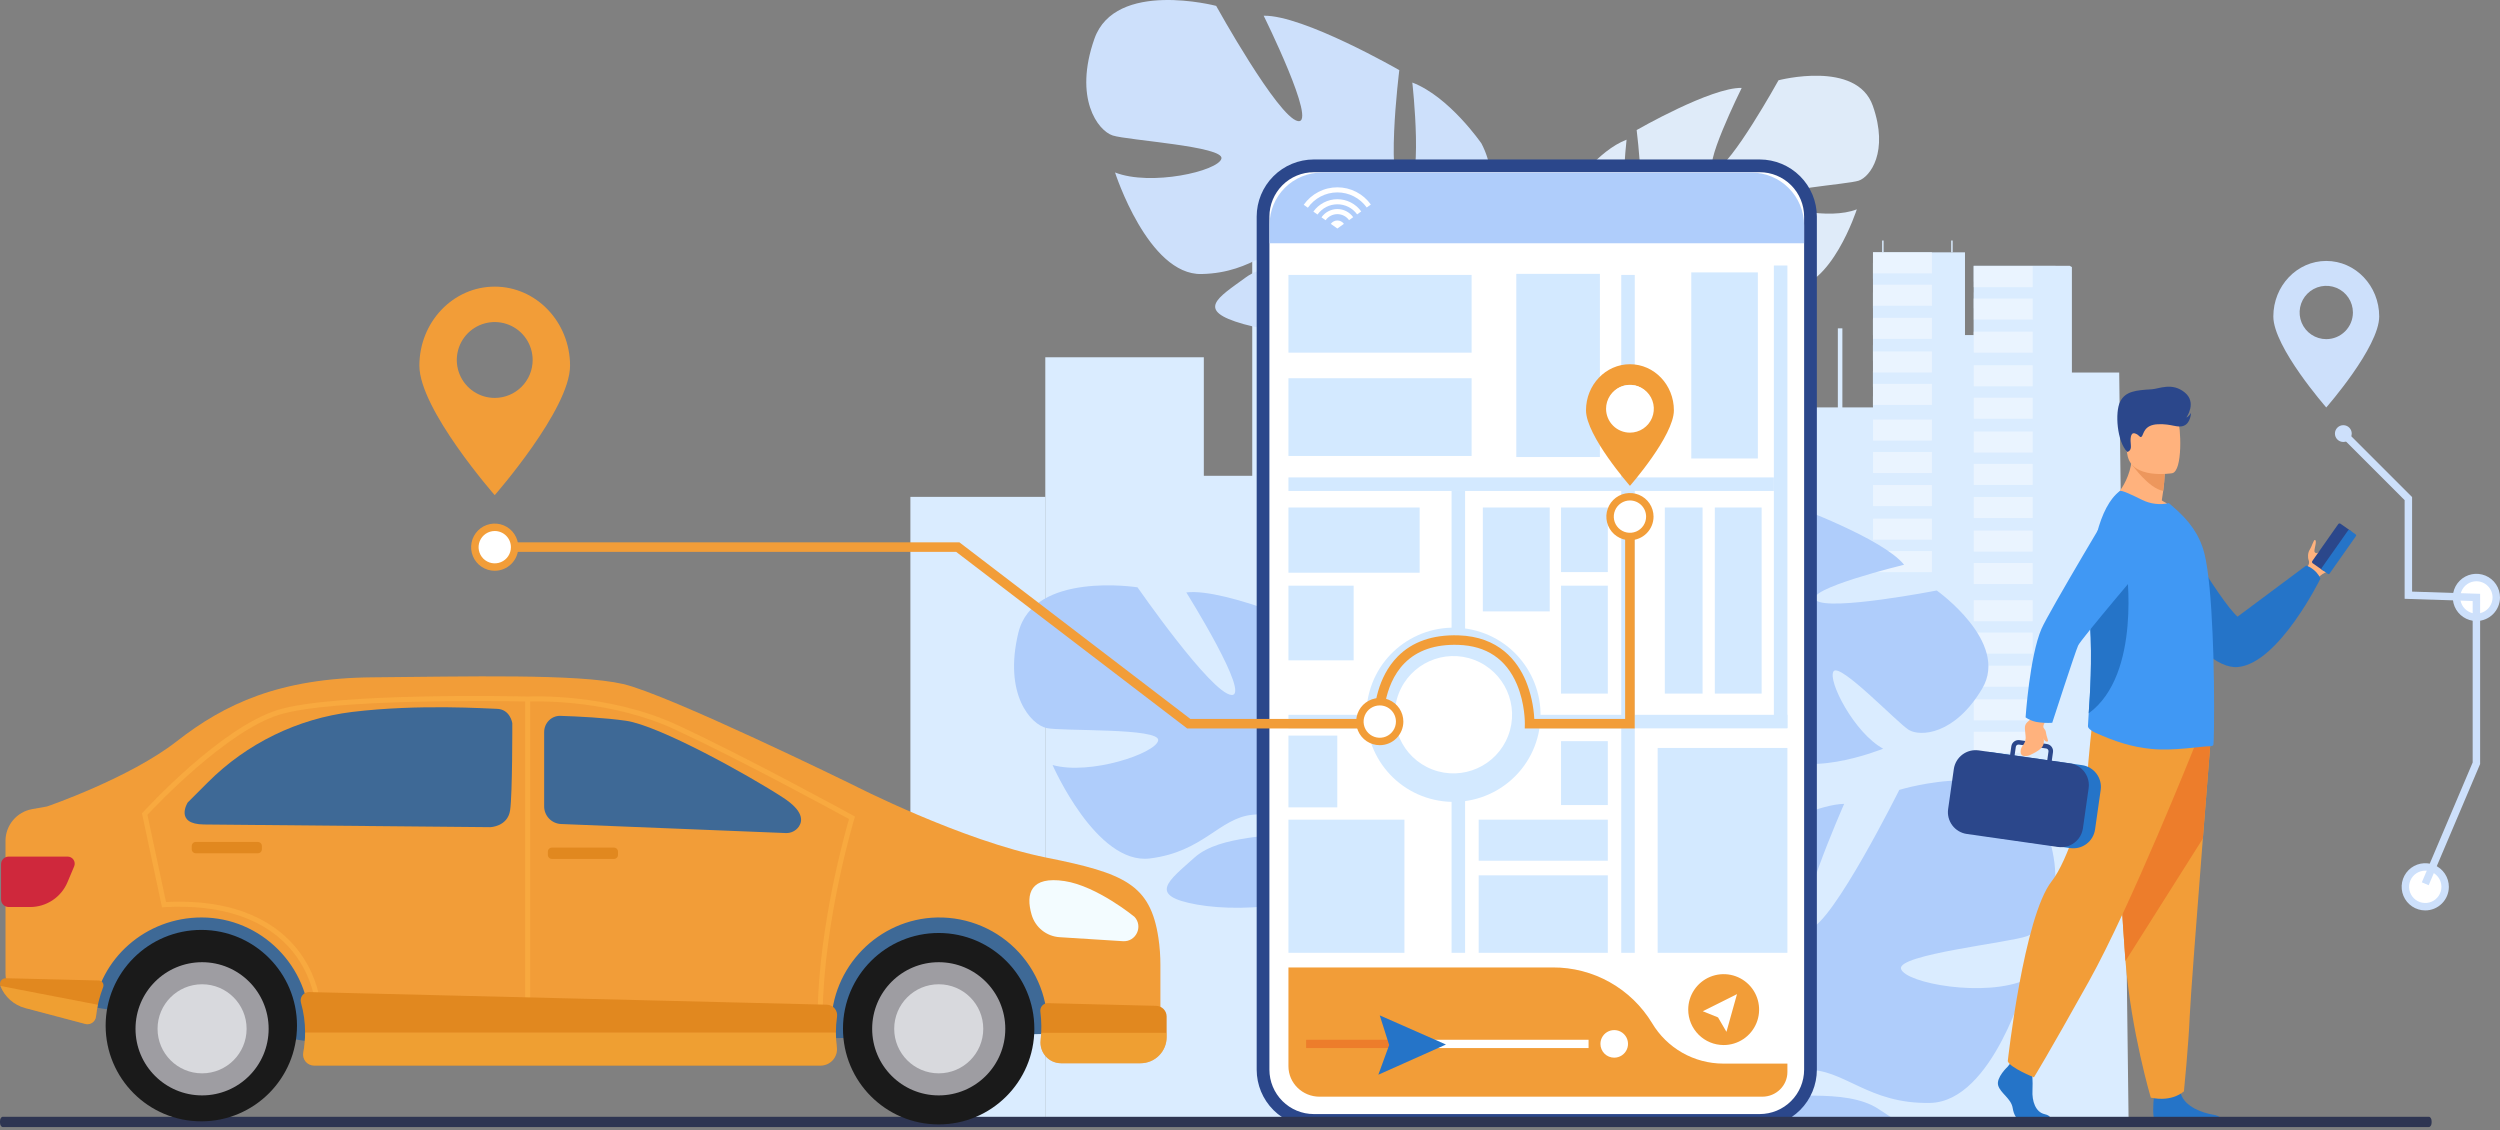 <?xml version="1.0" encoding="UTF-8"?> <svg xmlns="http://www.w3.org/2000/svg" width="730" height="330" viewBox="0 0 730 330" fill="none"><rect x="0" y="0" width="730" height="330" fill="#808080" stroke="none"/> <path d="M618.807 108.771H604.994V77.984L604.355 77.616H600.24V77.601H576.302V77.616H576.294V82.234H576.313V85.407H576.294V90.02H576.313V93.219H576.294V97.834H576.313V97.85L573.779 97.834V73.682H546.906V76.74H546.893V81.353H546.906V85.407H546.893V90.02H546.906V93.219H546.893V97.834H546.906V100.78H546.893V105.395H546.906V108.343H546.893V112.943H546.906V115.719H546.893V118.649H546.906V118.968H516.641V145.377H505.328V152.03H493.13V140.573H471.191V109.447H467.757V106.347H467.267V109.447H464.42H450.198V106.347H449.705V109.442H445.997V125.096L427.569 125.01V134.664H411.944V74.955H365.654V138.932H351.518V104.331H305.228V328.155L621.546 326.95L618.807 108.771Z" fill="#DAECFF"></path> <path d="M305.269 145.087V166.064V197.274V326.626H265.833V197.274V166.064V145.087H305.269Z" fill="#DAECFF"></path> <path d="M411.944 74.95H377.564V85.073H411.944V74.95Z" fill="#EAF4FF"></path> <path d="M411.944 90.531H377.564V100.655H411.944V90.531Z" fill="#EAF4FF"></path> <path d="M411.944 106.436H377.564V116.559H411.944V106.436Z" fill="#EAF4FF"></path> <path d="M411.944 122.597H377.564V132.72H411.944V122.597Z" fill="#EAF4FF"></path> <path d="M411.944 138.189H377.564V148.312H411.944V138.189Z" fill="#EAF4FF"></path> <path d="M564.115 73.682H546.924V79.829H564.115V73.682Z" fill="#EAF4FF"></path> <path d="M564.115 83.145H546.924V89.292H564.115V83.145Z" fill="#EAF4FF"></path> <path d="M564.115 92.804H546.924V98.951H564.115V92.804Z" fill="#EAF4FF"></path> <path d="M564.115 102.619H546.924V108.766H564.115V102.619Z" fill="#EAF4FF"></path> <path d="M564.115 112.087H546.924V118.234H564.115V112.087Z" fill="#EAF4FF"></path> <path d="M564.115 122.511H546.924V128.658H564.115V122.511Z" fill="#EAF4FF"></path> <path d="M564.115 131.974H546.924V138.121H564.115V131.974Z" fill="#EAF4FF"></path> <path d="M564.115 141.633H546.924V147.78H564.115V141.633Z" fill="#EAF4FF"></path> <path d="M564.115 151.448H546.924V157.595H564.115V151.448Z" fill="#EAF4FF"></path> <path d="M564.115 160.916H546.924V167.063H564.115V160.916Z" fill="#EAF4FF"></path> <path d="M593.538 77.713H576.347V83.86H593.538V77.713Z" fill="#EAF4FF"></path> <path d="M593.538 87.176H576.347V93.323H593.538V87.176Z" fill="#EAF4FF"></path> <path d="M593.538 96.835H576.347V102.982H593.538V96.835Z" fill="#EAF4FF"></path> <path d="M593.538 106.65H576.347V112.797H593.538V106.65Z" fill="#EAF4FF"></path> <path d="M593.538 116.118H576.347V122.265H593.538V116.118Z" fill="#EAF4FF"></path> <path d="M593.538 125.991H576.347V132.138H593.538V125.991Z" fill="#EAF4FF"></path> <path d="M593.538 135.454H576.347V141.601H593.538V135.454Z" fill="#EAF4FF"></path> <path d="M593.538 145.116H576.347V151.263H593.538V145.116Z" fill="#EAF4FF"></path> <path d="M593.538 154.928H576.347V161.075H593.538V154.928Z" fill="#EAF4FF"></path> <path d="M593.538 164.399H576.347V170.546H593.538V164.399Z" fill="#EAF4FF"></path> <path d="M593.538 175.258H576.347V181.405H593.538V175.258Z" fill="#EAF4FF"></path> <path d="M593.538 184.721H576.347V190.868H593.538V184.721Z" fill="#EAF4FF"></path> <path d="M593.538 194.383H576.347V200.53H593.538V194.383Z" fill="#EAF4FF"></path> <path d="M593.538 204.195H576.347V210.342H593.538V204.195Z" fill="#EAF4FF"></path> <path d="M593.538 213.666H576.347V219.813H593.538V213.666Z" fill="#EAF4FF"></path> <path d="M523.132 106.65H522.279V119.195H523.132V106.65Z" fill="#DAECFF"></path> <path d="M537.975 95.877H536.65V120.168H537.975V95.877Z" fill="#DAECFF"></path> <path d="M369.28 70.475H368.727V74.947H369.28V70.475Z" fill="#DAECFF"></path> <path d="M380.997 70.475H380.444V74.947H380.997V70.475Z" fill="#DAECFF"></path> <path d="M407.861 70.475H407.307V74.947H407.861V70.475Z" fill="#DAECFF"></path> <path d="M550.011 70.23H549.583V73.682H550.011V70.23Z" fill="#DAECFF"></path> <path d="M570.176 70.23H569.748V73.682H570.176V70.23Z" fill="#DAECFF"></path> <path d="M397.359 70.475H396.806V74.947H397.359V70.475Z" fill="#DAECFF"></path> <path d="M591.92 273.349C586.911 275.248 553.742 278.731 555.106 282.932C556.471 287.133 579.657 291.372 591.675 286.029C591.675 286.029 581.922 321.632 563.656 322.05C545.39 322.467 538.473 311.94 527.189 312.396C515.905 312.853 508.083 316.832 514.032 319.18C519.98 321.528 538.669 317.27 548.607 323.876C550.068 324.847 551.477 325.76 552.781 326.624C553.564 327.145 554.305 327.649 554.991 328.142H488.533C488.533 327.605 488.533 327.098 488.52 326.624C488.504 325.153 488.405 323.684 488.225 322.225C488.225 322.225 453.83 307.969 465.988 281.672C465.988 281.672 476.252 265.196 488.687 259.8C488.687 259.8 486.125 297.175 493.107 297.219C500.089 297.264 492.961 255.367 492.961 255.367C492.961 255.367 525.01 235.016 538.497 234.724C538.497 234.724 521.637 272.916 528.421 271.251C535.204 269.587 554.59 230.652 554.59 230.652C554.59 230.652 588.667 220.085 596.7 240.07C604.733 260.056 596.929 271.45 591.92 273.349Z" fill="#AFCDFB"></path> <path d="M319.562 11.333C325.659 -6.012 355.116 1.716 355.116 1.716C355.116 1.716 373.118 34.181 378.96 35.352C384.802 36.524 368.991 4.591 368.991 4.591C380.502 4.33 408.596 20.48 408.596 20.48C408.596 20.48 404.093 56.486 410.047 56.175C416.001 55.865 412.395 24.099 412.395 24.099C423.212 28.229 432.587 41.896 432.587 41.896C443.944 63.861 415.15 77.311 415.15 77.311C415.15 77.311 413.846 89.819 420.543 104.766C420.543 104.766 422.109 107.548 423.541 112.192L420.525 111.97C420.337 111.143 420.123 110.342 419.878 109.57C419.879 109.558 419.879 109.547 419.878 109.536C419.706 109.053 419.458 108.37 419.147 107.535C418.365 105.664 417.843 104.286 417.511 103.295C415.163 97.432 411.735 89.762 409.196 88.019C409.503 87.608 409.754 87.159 409.943 86.683C409.705 87.111 409.457 87.554 409.196 88.019C403.219 98.7 377.274 98.645 363.112 94.635C348.95 90.625 355.517 87.033 363.744 81.021C371.97 75.01 388.068 77.937 393.049 75.709C398.03 73.481 391.222 70.387 381.569 70.418C371.915 70.449 366.436 79.683 350.837 80.017C335.237 80.351 325.589 50.357 325.589 50.357C336.038 54.461 355.643 49.973 356.652 46.342C357.662 42.71 329.244 40.988 324.9 39.558C320.556 38.128 313.47 28.675 319.562 11.333Z" fill="#CDE0FB"></path> <path d="M546.861 30.888C542.139 17.454 519.325 23.439 519.325 23.439C519.325 23.439 505.385 48.583 500.858 49.491C496.332 50.399 508.581 25.667 508.581 25.667C499.663 25.461 477.904 37.974 477.904 37.974C477.904 37.974 481.392 65.852 476.782 65.63C472.172 65.409 474.955 40.787 474.955 40.787C466.578 43.988 459.319 54.571 459.319 54.571C450.519 71.563 472.819 82 472.819 82C472.819 82 473.818 91.687 468.644 103.266C467.694 105.103 466.917 107.025 466.325 109.006L468.673 108.834C468.817 108.192 468.984 107.572 469.174 106.974V106.948C469.309 106.574 469.5 106.045 469.74 105.398C470.35 103.947 470.757 102.88 471.008 102.113C472.834 97.573 475.482 91.632 477.447 90.283C477.209 89.962 477.015 89.612 476.868 89.24C477.053 89.571 477.246 89.913 477.447 90.283C482.076 98.554 502.171 98.513 513.139 95.408C524.108 92.303 519.02 89.519 512.649 84.862C506.277 80.205 493.811 82.475 489.95 80.75C486.088 79.025 491.369 76.625 498.821 76.651C506.272 76.677 510.546 83.826 522.623 84.084C534.701 84.343 542.191 61.124 542.191 61.124C534.103 64.305 518.916 60.83 518.133 58.017C517.35 55.205 539.36 53.869 542.723 52.76C546.087 51.651 551.584 44.319 546.861 30.888Z" fill="#DFEBF9"></path> <path d="M297.361 184.761C301.742 166.698 332.153 171.499 332.153 171.499C332.153 171.499 353.547 202.338 359.533 202.925C365.518 203.512 346.399 172.991 346.399 172.991C357.952 171.561 387.844 184.977 387.844 184.977C387.844 184.977 386.949 221.64 392.905 220.721C398.862 219.803 392.042 188.215 392.042 188.215C403.339 191.281 414.148 204.081 414.148 204.081C427.791 225.029 400.185 241.463 400.185 241.463C400.185 241.463 400.151 254.175 408.382 268.538C408.382 268.538 410.224 271.181 412.145 275.705L409.089 275.786C408.828 274.972 408.523 274.189 408.197 273.438L408.181 273.406C407.96 272.939 407.641 272.274 407.245 271.465C406.261 269.662 405.596 268.334 405.157 267.364C402.207 261.702 397.98 254.334 395.243 252.836C395.51 252.392 395.717 251.915 395.859 251.417C395.664 251.871 395.459 252.344 395.243 252.836C390.309 264.183 364.195 266.745 349.556 264.144C334.916 261.543 341.149 257.264 348.817 250.387C356.485 243.509 372.972 244.829 377.76 242.084C382.547 239.34 375.378 236.913 365.685 237.91C355.992 238.907 351.392 248.758 335.74 250.671C320.089 252.583 307.349 223.383 307.349 223.383C318.273 226.459 337.541 219.965 338.19 216.208C338.84 212.451 310.08 213.599 305.577 212.589C301.074 211.579 292.98 202.823 297.361 184.761Z" fill="#AFCDFB"></path> <path d="M578.81 201.052C586.83 187.484 565.527 172.425 565.527 172.425C565.527 172.425 534.309 178.504 530.32 175.316C526.331 172.127 555.996 164.906 555.996 164.906C549.825 157.209 523.745 147.686 523.745 147.686C523.745 147.686 502.612 170.476 499.528 166.403C496.444 162.33 519.273 147.179 519.273 147.179C510.601 142.358 496.47 143.738 496.47 143.738C475.801 148.39 482.843 174.692 482.843 174.692C482.843 174.692 475.347 182.433 461.855 186.284C459.62 186.788 457.436 187.5 455.333 188.411L457.141 190.268C457.786 189.934 458.43 189.634 459.071 189.368H459.1C459.51 189.217 460.097 189 460.814 188.745C462.479 188.223 463.684 187.816 464.498 187.482C469.638 185.789 476.563 183.813 479.109 184.52C479.209 184.093 479.365 183.681 479.574 183.294L479.109 184.52C475.394 194.325 489.728 211.318 500.162 218.399C510.595 225.48 509.333 219.182 508.746 210.483C508.159 201.785 497.365 192.828 496.081 188.33C494.797 183.832 500.584 186.597 505.876 192.94C511.167 199.283 508.14 207.979 516.513 218.394C524.885 228.81 549.885 218.616 549.885 218.616C541.435 214.024 533.576 198.685 535.402 196.024C537.229 193.363 554.018 211.055 557.35 213.116C560.682 215.177 570.789 214.608 578.81 201.052Z" fill="#AFCDFB"></path> <path d="M510.514 48.423H386.957C376.933 48.423 368.808 56.549 368.808 66.572V309.018C368.808 319.041 376.933 327.166 386.957 327.166H510.514C520.538 327.166 528.663 319.041 528.663 309.018V66.572C528.663 56.549 520.538 48.423 510.514 48.423Z" fill="white"></path> <path d="M513.846 329.027H383.625C379.204 329.02 374.966 327.261 371.84 324.135C368.714 321.009 366.956 316.77 366.95 312.349V63.24C366.956 58.82 368.715 54.582 371.841 51.457C374.967 48.331 379.204 46.572 383.625 46.566H513.846C518.267 46.571 522.505 48.33 525.632 51.456C528.758 54.581 530.517 58.819 530.523 63.24V312.349C530.518 316.771 528.759 321.009 525.633 324.136C522.506 327.262 518.268 329.021 513.846 329.027ZM383.625 50.284C380.19 50.288 376.897 51.654 374.468 54.083C372.039 56.512 370.672 59.805 370.668 63.24V312.349C370.672 315.785 372.038 319.078 374.467 321.507C376.896 323.936 380.19 325.303 383.625 325.306H513.846C517.281 325.303 520.575 323.936 523.004 321.507C525.433 319.078 526.799 315.785 526.803 312.349V63.24C526.799 59.805 525.433 56.512 523.004 54.083C520.575 51.653 517.281 50.287 513.846 50.284H383.625Z" fill="#2B478B"></path> <path d="M429.709 80.278H376.225V102.977H429.709V80.278Z" fill="#D3E9FF"></path> <path d="M429.709 110.444H376.225V133.143H429.709V110.444Z" fill="#D3E9FF"></path> <path d="M467.17 133.453V79.97H442.757V133.453H467.17Z" fill="#D3E9FF"></path> <path d="M448.913 215.502C452.662 201.967 444.728 187.955 431.192 184.207C417.657 180.458 403.645 188.392 399.897 201.927C396.148 215.463 404.082 229.474 417.617 233.223C431.153 236.972 445.164 229.038 448.913 215.502Z" fill="#D3E9FF"></path> <path d="M521.921 208.73H376.225V212.68H521.921V208.73Z" fill="#D3E9FF"></path> <path d="M517.974 139.407H376.225V143.357H517.974V139.407Z" fill="#D3E9FF"></path> <path d="M427.809 278.225V143.185H423.859V278.225H427.809Z" fill="#D3E9FF"></path> <path d="M521.921 212.568V77.528H517.971V212.568H521.921Z" fill="#D3E9FF"></path> <path d="M477.353 278.225V80.278H473.403V278.225H477.353Z" fill="#D3E9FF"></path> <path d="M440.389 214.835C443.777 206.003 439.365 196.096 430.532 192.708C421.7 189.319 411.794 193.732 408.405 202.564C405.016 211.396 409.429 221.303 418.261 224.692C427.093 228.08 437 223.667 440.389 214.835Z" fill="white"></path> <path d="M452.523 148.192H432.988V178.527H452.523V148.192Z" fill="#D3E9FF"></path> <path d="M395.266 171.019H376.225V192.817H395.266V171.019Z" fill="#D3E9FF"></path> <path d="M414.54 148.192H376.225V167.233H414.54V148.192Z" fill="#D3E9FF"></path> <path d="M469.484 148.192H455.82V167.048H469.484V148.192Z" fill="#D3E9FF"></path> <path d="M469.484 171.019H455.82V202.531H469.484V171.019Z" fill="#D3E9FF"></path> <path d="M469.484 216.419H455.82V235.076H469.484V216.419Z" fill="#D3E9FF"></path> <path d="M497.151 148.192H486.127V202.531H497.151V148.192Z" fill="#D3E9FF"></path> <path d="M514.394 148.192H500.73V202.531H514.394V148.192Z" fill="#D3E9FF"></path> <path d="M513.296 79.539H493.85V133.878H513.296V79.539Z" fill="#D3E9FF"></path> <path d="M521.921 218.405H484.035V278.223H521.921V218.405Z" fill="#D3E9FF"></path> <path d="M469.482 255.599H431.775V278.223H469.482V255.599Z" fill="#D3E9FF"></path> <path d="M469.482 239.342H431.775V251.334H469.482V239.342Z" fill="#D3E9FF"></path> <path d="M410.096 239.342H376.225V278.225H410.096V239.342Z" fill="#D3E9FF"></path> <path d="M390.487 214.794H376.225V235.747H390.487V214.794Z" fill="#D3E9FF"></path> <path d="M503.172 310.57C498.987 310.563 494.875 309.472 491.237 307.403C487.599 305.334 484.56 302.358 482.415 298.764C479.398 293.776 475.14 289.655 470.056 286.803C464.972 283.951 459.236 282.466 453.407 282.491H376.225V311.337C376.225 316.25 380.293 320.234 385.308 320.234H514.577C518.634 320.234 521.921 317.012 521.921 313.038V310.562L503.172 310.57Z" fill="#F29D38"></path> <path d="M492.961 294.803C492.961 292.756 493.568 290.755 494.705 289.053C495.842 287.351 497.459 286.024 499.35 285.241C501.241 284.458 503.322 284.253 505.33 284.652C507.338 285.051 509.182 286.037 510.63 287.485C512.077 288.932 513.063 290.776 513.462 292.784C513.862 294.792 513.657 296.873 512.873 298.764C512.09 300.655 510.763 302.272 509.061 303.409C507.359 304.546 505.358 305.154 503.311 305.154C500.566 305.153 497.934 304.062 495.993 302.121C494.052 300.18 492.961 297.548 492.961 294.803Z" fill="#F29D38"></path> <path d="M497.211 295.278L507.204 290.284L504.125 301.295L501.665 297.086L497.211 295.278Z" fill="white"></path> <path d="M463.862 303.612H407.214V306.033H463.862V303.612Z" fill="white"></path> <path d="M407.211 303.612H381.392V306.033H407.211V303.612Z" fill="#ED7D2B"></path> <path d="M402.888 296.489L422.218 305.002L402.475 313.818L405.632 305.153L402.888 296.489Z" fill="#2574C8"></path> <path d="M467.324 304.814C467.323 304.017 467.559 303.238 468.002 302.575C468.444 301.912 469.073 301.396 469.809 301.09C470.546 300.785 471.356 300.705 472.138 300.861C472.919 301.016 473.637 301.4 474.201 301.963C474.764 302.527 475.148 303.245 475.303 304.026C475.459 304.808 475.379 305.618 475.074 306.355C474.768 307.091 474.252 307.72 473.589 308.162C472.926 308.605 472.147 308.841 471.35 308.84C470.821 308.84 470.297 308.736 469.809 308.534C469.321 308.331 468.877 308.035 468.503 307.661C468.129 307.287 467.833 306.843 467.63 306.355C467.428 305.866 467.324 305.343 467.324 304.814Z" fill="white"></path> <path d="M385.944 50.388H511.396C515.479 50.388 519.394 52.01 522.281 54.897C525.168 57.784 526.79 61.699 526.79 65.782V71.042H370.715V65.617C370.715 61.579 372.32 57.706 375.175 54.85C378.031 51.995 381.904 50.391 385.942 50.391L385.944 50.388Z" fill="#AFCDFB"></path> <path d="M683.465 161.054C682.559 163.489 680.991 166.312 679.345 167.014C677.479 167.812 676.699 168.936 676.699 168.936L675.194 168.06L673.394 167.016C673.394 167.016 673.435 166.818 673.524 166.494C673.613 166.171 673.746 165.712 673.928 165.219C674.09 164.988 674.194 164.723 674.232 164.444C674.269 164.165 674.238 163.881 674.142 163.617C673.803 162.727 673.881 161.349 674.448 160.509C675.014 159.669 675.583 157.603 675.93 157.665C676.772 157.809 675.517 160.65 675.877 161.177C675.951 161.318 676.076 161.425 676.227 161.477C676.377 161.528 676.542 161.52 676.686 161.454C679.05 160.41 681.904 154.819 683.18 155.573C683.668 155.855 683.851 160.029 683.465 161.054Z" fill="#FFB27D"></path> <path d="M682.77 153.037L675.191 163.821C675.043 164.031 675.094 164.32 675.304 164.468L678.262 166.547C678.472 166.694 678.762 166.644 678.909 166.434L686.489 155.65C686.636 155.44 686.585 155.15 686.376 155.003L683.417 152.924C683.207 152.776 682.918 152.827 682.77 153.037Z" fill="#2B478B"></path> <path d="M678.004 166.356L679.739 167.577C679.815 167.63 679.91 167.651 680.002 167.635C680.093 167.618 680.175 167.567 680.229 167.491L687.936 156.533C687.99 156.456 688.011 156.361 687.995 156.269C687.979 156.176 687.927 156.094 687.85 156.04L686.115 154.821C686.039 154.768 685.944 154.747 685.852 154.763C685.76 154.779 685.678 154.831 685.625 154.907L677.918 165.866C677.864 165.942 677.843 166.037 677.859 166.129C677.875 166.221 677.927 166.302 678.004 166.356Z" fill="#2574C8"></path> <path d="M632.854 148.98C632.854 148.98 647.908 175.237 653.369 180.067L673.394 165.138C673.394 165.138 676.3 166.03 677.568 168.947C677.568 168.947 665.41 193.733 653.437 194.777C641.464 195.82 624.659 165.08 624.659 165.08L632.854 148.98Z" fill="#2574C8"></path> <path d="M598.787 327.563H590.089C588.995 326.968 588.02 325.606 587.712 323.576C587.287 320.774 584.145 319.248 583.467 316.954C582.788 314.661 586.269 311.439 586.269 311.439L586.851 310.687L587.456 309.905L593.227 311.264C593.227 311.264 593.371 312.639 593.46 314.395C593.522 315.658 593.553 317.119 593.483 318.4C593.313 321.455 594.339 324.745 597.055 325.34C599.061 325.781 598.973 326.971 598.787 327.563Z" fill="#2574C8"></path> <path d="M649.265 327.563H629.376C628.419 326.394 628.771 322.084 628.914 320.68C628.946 320.398 628.966 320.231 628.966 320.231C628.966 320.231 635.75 314.799 636.692 318.958C636.721 319.089 636.755 319.219 636.791 319.342C637.968 323.234 643.241 325.003 646.285 325.494C648.263 325.815 648.996 326.845 649.265 327.563Z" fill="#2574C8"></path> <path d="M645.477 216.531C645.477 216.531 644.433 229.399 643.233 244.868C641.584 265.882 639.604 291.691 639.408 296.58C639.069 305.07 637.709 318.653 637.709 318.653C637.709 318.653 634.485 321.88 628.032 320.518C628.032 320.518 622.292 301.133 620.638 280.618C620.612 280.281 620.589 279.945 620.563 279.605C619.034 258.733 616.649 214.749 616.649 214.749L645.477 216.531Z" fill="#F29D38"></path> <path d="M645.477 216.531C645.477 216.531 644.433 229.399 643.233 244.868L620.638 280.613C620.612 280.276 620.589 279.939 620.563 279.6C619.034 258.728 616.649 214.744 616.649 214.744L645.477 216.531Z" fill="#ED7D2B"></path> <path d="M640.767 218.06C640.767 218.06 622.175 264.663 609.952 286.564C597.728 308.464 593.908 314.577 593.908 314.577C593.908 314.577 586.903 311.778 586.266 309.868C586.266 309.868 590.942 267.585 599.129 257.28C603.755 251.454 609.187 233.975 609.443 227.865C609.698 221.755 611.097 209.656 611.097 209.656L640.767 218.06Z" fill="#F29D38"></path> <path d="M636.139 150.122C628.873 152.413 616.31 146.227 616.31 146.227C616.31 146.227 623.007 141.199 622.655 130.748L628.273 135.274L632.09 138.35C632.037 140.02 631.892 141.685 631.657 143.339C631.547 144.174 631.396 145.105 631.237 146.123C633.102 147.145 634.763 148.501 636.139 150.122Z" fill="#FFB27D"></path> <path d="M632.084 138.356C632.031 140.025 631.886 141.69 631.651 143.344C627.422 142.619 622.626 135.778 622.626 135.778C624.45 135.212 626.372 135.04 628.267 135.272L632.084 138.356Z" fill="#ED975D"></path> <path d="M634.305 138.178C634.305 138.178 622.303 140.171 621.178 132.678C620.054 125.185 617.745 120.397 625.353 118.808C632.961 117.219 634.889 119.852 635.873 122.263C636.856 124.674 637.396 137.466 634.305 138.178Z" fill="#FFB27D"></path> <path d="M646.278 217.604C646.066 217.79 645.795 217.893 645.513 217.896C642.787 217.857 634.832 219.372 628.1 218.678C622.425 218.133 617.403 216.453 612.007 214.034C611.292 213.713 609.644 212.834 609.68 212.033C609.704 211.157 609.792 209.886 609.902 208.284C610.283 202.719 610.945 193.151 610.298 182.094C610.184 180.036 610.121 177.995 610.113 175.986C610.058 161.015 613.028 147.845 618.984 143.388C619.506 143.023 622.621 144.552 625.507 145.969C627.932 147.167 630.693 147.501 633.334 146.916L635.844 149.136C638.899 151.972 642.247 155.829 643.702 161.686C644.939 166.669 645.667 175.655 646.066 184.969C646.249 189.188 646.395 193.446 646.431 197.493V197.636C646.468 198.035 646.468 198.474 646.468 198.873C646.606 209.236 646.46 217.457 646.278 217.604Z" fill="#4098F4"></path> <path d="M609.902 208.279C610.283 202.714 610.945 193.146 610.298 182.089C610.184 180.03 610.121 177.99 610.113 175.981C612.6 169.954 614.629 165.581 614.629 165.581H620.891C620.891 165.581 625.488 196.958 609.902 208.279Z" fill="#2574C8"></path> <path d="M577.813 243.838L604.53 247.647C606.205 247.88 607.905 247.44 609.258 246.424C610.611 245.409 611.507 243.899 611.752 242.225L613.403 230.646C613.636 228.971 613.196 227.271 612.181 225.918C611.165 224.565 609.656 223.669 607.982 223.424L581.265 219.618C579.589 219.384 577.889 219.824 576.536 220.839C575.183 221.855 574.287 223.365 574.043 225.039L572.394 236.616C572.16 238.291 572.598 239.991 573.614 241.345C574.629 242.698 576.139 243.594 577.813 243.838Z" fill="#2574C8"></path> <path d="M609.49 226.876C609.111 225.926 608.511 225.08 607.739 224.408C606.968 223.736 606.047 223.257 605.054 223.012C604.853 222.963 604.65 222.923 604.438 222.892L599.118 222.135L599.473 219.639C599.513 219.364 599.498 219.084 599.429 218.814C599.36 218.545 599.239 218.292 599.072 218.07C598.905 217.848 598.696 217.661 598.457 217.519C598.218 217.378 597.953 217.285 597.678 217.246L596.29 217.048L590.704 216.265L589.697 216.122C589.422 216.083 589.143 216.098 588.874 216.167C588.605 216.236 588.352 216.357 588.13 216.524C587.908 216.691 587.721 216.9 587.58 217.138C587.439 217.377 587.346 217.642 587.307 217.917L586.95 220.416L577.768 219.112C576.086 218.877 574.38 219.317 573.021 220.336C571.663 221.355 570.763 222.871 570.518 224.551L568.851 236.264C568.616 237.946 569.056 239.652 570.075 241.011C571.095 242.369 572.61 243.269 574.291 243.514L600.958 247.316C601.419 247.381 601.886 247.396 602.351 247.36C603.072 247.307 603.778 247.13 604.438 246.838C605.437 246.4 606.307 245.716 606.967 244.848C607.627 243.981 608.055 242.96 608.211 241.881L609.881 230.169C610.044 229.056 609.909 227.92 609.49 226.876ZM588.617 218.086C588.64 217.919 588.716 217.764 588.834 217.644C588.952 217.523 589.105 217.444 589.272 217.418C589.351 217.407 589.431 217.407 589.509 217.418L590.696 217.585L595.093 218.214L597.488 218.556C597.591 218.57 597.69 218.604 597.78 218.656C597.869 218.709 597.948 218.778 598.01 218.861C598.072 218.945 598.118 219.039 598.143 219.14C598.169 219.241 598.174 219.345 598.158 219.448L597.803 221.945L588.26 220.586L588.617 218.086Z" fill="#2B478B"></path> <path d="M598.13 209.364C598.13 209.364 596.726 211.235 596.671 211.973C596.293 217.035 598.607 217.734 592.619 220.547C592.619 220.547 590.062 221.52 590.01 219.537C589.958 217.554 591.784 217.52 591.453 214.741C591.069 211.537 591.109 211.506 593.211 209.834L594.605 207.533L598.13 209.364Z" fill="#FFB27D"></path> <path d="M594.558 210.796C596.108 211.063 597.684 211.151 599.254 211.057C599.254 211.057 605.952 190.37 606.821 188.478C607.689 186.587 626.712 164.214 626.712 164.214L618.786 144.385C618.786 144.385 598.211 178.768 596.123 183.597C592.669 191.581 591.471 209.479 591.471 209.479C592.404 210.116 593.453 210.564 594.558 210.796Z" fill="#4098F4"></path> <path d="M621.17 131.958C621.17 131.958 622.402 131.752 622.214 130.056C622.026 128.36 622.018 126.143 623.398 126.555C624.779 126.967 624.846 128.073 625.413 127.429C625.979 126.784 625.989 124.068 630.093 123.878C634.197 123.687 635.862 125.117 637.772 124.277C639.682 123.437 639.781 120.551 639.781 120.551C639.781 120.551 639.235 121.595 638.416 121.911C638.416 121.911 641.599 117.556 637.915 114.571C634.231 111.586 630.472 113.528 628.337 113.669C623.641 113.953 620.604 114.235 619.067 117.321C617.531 120.408 618.154 128.986 621.17 131.958Z" fill="#2B478B"></path> <path d="M595.917 211.592C595.917 211.592 597.266 212.998 597.352 213.586C597.626 215.467 598.255 216.278 597.939 216.484C597.284 216.909 596.418 215.516 596.006 214.266C595.764 213.395 595.734 212.478 595.917 211.592Z" fill="#FFB27D"></path> <path d="M710.033 327.385V327.808C710.033 328.518 709.673 329.097 709.234 329.097H0.798C0.36 329.097 0 328.518 0 327.808V327.385C0 326.678 0.36 326.099 0.798 326.099H709.234C709.673 326.099 710.033 326.678 710.033 327.385Z" fill="#2E3552"></path> <path d="M144.457 83.695C132.309 83.695 122.459 94.028 122.459 106.773C122.459 119.518 144.457 144.583 144.457 144.583C144.457 144.583 166.456 119.515 166.456 106.786C166.456 94.056 156.607 83.695 144.457 83.695ZM144.457 116.192C142.266 116.191 140.125 115.541 138.304 114.324C136.483 113.106 135.064 111.376 134.226 109.353C133.388 107.329 133.169 105.102 133.597 102.954C134.024 100.805 135.079 98.832 136.629 97.284C138.178 95.735 140.151 94.68 142.299 94.253C144.448 93.826 146.675 94.046 148.698 94.884C150.722 95.722 152.451 97.142 153.668 98.963C154.885 100.784 155.535 102.926 155.535 105.116C155.535 106.571 155.248 108.011 154.691 109.355C154.135 110.699 153.319 111.92 152.29 112.948C151.261 113.977 150.04 114.793 148.696 115.349C147.352 115.906 145.911 116.192 144.457 116.192Z" fill="#F29D38"></path> <path d="M475.944 106.353C468.858 106.353 463.113 112.38 463.113 119.813C463.113 127.246 475.944 141.867 475.944 141.867C475.944 141.867 488.776 127.257 488.776 119.813C488.776 112.369 483.03 106.353 475.944 106.353ZM475.944 125.308C474.666 125.308 473.416 124.93 472.353 124.22C471.29 123.51 470.461 122.501 469.972 121.32C469.482 120.139 469.354 118.84 469.603 117.586C469.852 116.332 470.467 115.18 471.371 114.276C472.274 113.372 473.426 112.756 474.68 112.507C475.933 112.257 477.233 112.385 478.414 112.874C479.595 113.363 480.605 114.191 481.315 115.254C482.025 116.317 482.404 117.567 482.404 118.845C482.405 119.694 482.238 120.534 481.914 121.319C481.59 122.103 481.114 122.816 480.514 123.416C479.914 124.017 479.202 124.493 478.417 124.818C477.633 125.143 476.793 125.31 475.944 125.31V125.308Z" fill="#F29D38"></path> <path d="M477.337 212.714H445.225L445.256 211.287C445.256 211.23 445.35 205.505 442.937 199.828C439.806 192.434 434.029 188.557 425.79 188.301C419.093 188.092 413.814 189.898 410.102 193.665C403.511 200.352 403.929 211.146 403.934 211.253L403.999 212.711H346.657L279.199 161.146H149.594V158.357H280.144L347.601 209.933H401.145C401.244 206.499 402.118 197.814 408.101 191.729C412.379 187.377 418.362 185.288 425.879 185.52C437.653 185.888 443.07 192.961 445.541 198.826C446.982 202.362 447.819 206.116 448.014 209.93H474.54V153.971H477.33L477.337 212.714Z" fill="#F29D38"></path> <path d="M470.139 150.856C470.139 149.708 470.48 148.585 471.117 147.63C471.755 146.676 472.662 145.932 473.723 145.492C474.784 145.053 475.951 144.938 477.077 145.162C478.203 145.386 479.237 145.939 480.049 146.751C480.861 147.563 481.414 148.597 481.638 149.723C481.862 150.849 481.747 152.016 481.308 153.077C480.868 154.138 480.124 155.045 479.17 155.682C478.215 156.32 477.093 156.661 475.944 156.661C474.405 156.661 472.928 156.049 471.839 154.961C470.751 153.872 470.139 152.395 470.139 150.856Z" fill="white"></path> <path d="M475.944 157.746C474.581 157.746 473.249 157.342 472.116 156.585C470.983 155.828 470.1 154.752 469.578 153.493C469.057 152.233 468.92 150.848 469.186 149.511C469.452 148.175 470.108 146.947 471.072 145.983C472.036 145.02 473.263 144.363 474.6 144.097C475.937 143.832 477.322 143.968 478.581 144.49C479.84 145.011 480.916 145.894 481.674 147.027C482.431 148.161 482.835 149.493 482.835 150.856C482.833 152.682 482.106 154.434 480.814 155.726C479.523 157.017 477.771 157.744 475.944 157.746ZM475.944 146.136C475.011 146.136 474.098 146.413 473.322 146.931C472.546 147.45 471.941 148.187 471.584 149.049C471.227 149.912 471.133 150.861 471.315 151.776C471.497 152.692 471.947 153.533 472.607 154.193C473.267 154.853 474.108 155.303 475.023 155.485C475.939 155.667 476.888 155.573 477.75 155.216C478.613 154.859 479.35 154.254 479.869 153.478C480.387 152.702 480.664 151.789 480.664 150.856C480.663 149.604 480.166 148.404 479.281 147.519C478.396 146.634 477.196 146.136 475.944 146.136Z" fill="#F29D38"></path> <path d="M144.457 165.581C147.663 165.581 150.262 162.982 150.262 159.776C150.262 156.57 147.663 153.971 144.457 153.971C141.25 153.971 138.651 156.57 138.651 159.776C138.651 162.982 141.25 165.581 144.457 165.581Z" fill="white"></path> <path d="M144.456 166.667C143.094 166.667 141.761 166.262 140.628 165.505C139.495 164.748 138.612 163.672 138.09 162.413C137.569 161.154 137.432 159.768 137.698 158.432C137.964 157.095 138.62 155.867 139.584 154.904C140.548 153.94 141.776 153.284 143.112 153.018C144.449 152.752 145.834 152.888 147.093 153.41C148.352 153.932 149.429 154.815 150.186 155.948C150.943 157.081 151.347 158.413 151.347 159.776C151.346 161.603 150.619 163.355 149.327 164.647C148.035 165.939 146.284 166.665 144.456 166.667ZM144.456 155.056C143.523 155.058 142.611 155.337 141.835 155.857C141.06 156.378 140.456 157.116 140.101 157.979C139.745 158.843 139.653 159.792 139.837 160.707C140.02 161.623 140.471 162.463 141.132 163.123C141.793 163.782 142.635 164.23 143.551 164.411C144.467 164.592 145.416 164.498 146.278 164.14C147.141 163.782 147.877 163.176 148.395 162.399C148.914 161.623 149.19 160.71 149.189 159.776C149.189 159.155 149.066 158.541 148.827 157.967C148.589 157.394 148.24 156.873 147.801 156.435C147.361 155.996 146.84 155.648 146.266 155.412C145.692 155.175 145.077 155.053 144.456 155.054V155.056Z" fill="#F29D38"></path> <path d="M397.085 210.705C397.085 209.557 397.425 208.435 398.063 207.48C398.701 206.525 399.608 205.781 400.669 205.342C401.729 204.902 402.897 204.788 404.023 205.012C405.149 205.236 406.183 205.788 406.995 206.6C407.807 207.412 408.36 208.447 408.584 209.573C408.808 210.699 408.693 211.866 408.253 212.927C407.814 213.987 407.07 214.894 406.115 215.532C405.161 216.17 404.038 216.51 402.89 216.51C401.351 216.51 399.874 215.899 398.785 214.81C397.697 213.721 397.085 212.245 397.085 210.705Z" fill="white"></path> <path d="M402.89 217.593C401.527 217.593 400.195 217.189 399.062 216.432C397.929 215.674 397.045 214.598 396.524 213.339C396.002 212.08 395.866 210.694 396.132 209.357C396.398 208.021 397.055 206.793 398.019 205.829C398.983 204.866 400.211 204.21 401.548 203.944C402.884 203.678 404.27 203.815 405.529 204.337C406.788 204.859 407.864 205.743 408.621 206.876C409.378 208.01 409.781 209.342 409.781 210.705C409.779 212.532 409.052 214.283 407.76 215.574C406.468 216.866 404.717 217.592 402.89 217.593ZM402.89 205.983C401.956 205.983 401.043 206.26 400.267 206.779C399.49 207.297 398.885 208.035 398.527 208.898C398.17 209.761 398.076 210.71 398.259 211.626C398.441 212.543 398.891 213.384 399.551 214.044C400.211 214.705 401.053 215.155 401.969 215.337C402.885 215.519 403.834 215.426 404.697 215.068C405.56 214.711 406.298 214.105 406.817 213.329C407.336 212.552 407.613 211.639 407.613 210.705C407.611 209.453 407.113 208.253 406.228 207.367C405.343 206.482 404.142 205.984 402.89 205.983Z" fill="#F29D38"></path> <path d="M392.423 65.362L390.513 66.731L388.593 65.377C388.808 65.07 389.095 64.82 389.427 64.646C389.759 64.473 390.129 64.382 390.504 64.38C390.879 64.379 391.249 64.467 391.583 64.638C391.916 64.808 392.205 65.057 392.423 65.362Z" fill="white"></path> <path d="M390.513 61.044C389.602 61.043 388.704 61.263 387.896 61.683C387.087 62.103 386.392 62.711 385.869 63.457L387.079 64.308C387.465 63.76 387.977 63.312 388.572 63.003C389.166 62.693 389.826 62.53 390.496 62.528C391.167 62.526 391.828 62.684 392.424 62.989C393.021 63.295 393.536 63.739 393.925 64.284L395.133 63.418C394.607 62.683 393.914 62.085 393.11 61.672C392.307 61.259 391.416 61.044 390.513 61.044Z" fill="white"></path> <path d="M390.513 54.698C388.585 54.697 386.686 55.16 384.975 56.049C383.264 56.937 381.793 58.224 380.685 59.802L381.895 60.652C382.864 59.276 384.149 58.152 385.642 57.374C387.134 56.596 388.791 56.187 390.475 56.181C392.158 56.175 393.818 56.572 395.316 57.339C396.814 58.106 398.107 59.221 399.086 60.59L400.287 59.723C399.175 58.168 397.709 56.901 396.009 56.026C394.309 55.152 392.424 54.697 390.513 54.698Z" fill="white"></path> <path d="M390.513 58.171C389.14 58.172 387.788 58.501 386.569 59.13C385.349 59.76 384.298 60.672 383.502 61.79L384.715 62.643C385.371 61.722 386.236 60.971 387.24 60.451C388.243 59.931 389.356 59.658 390.486 59.653C391.617 59.648 392.732 59.913 393.739 60.425C394.747 60.936 395.618 61.681 396.281 62.596L397.482 61.738C396.686 60.633 395.639 59.733 394.428 59.113C393.216 58.493 391.874 58.17 390.513 58.171Z" fill="white"></path> <path d="M702.367 258.952C702.367 257.804 702.708 256.682 703.346 255.727C703.983 254.772 704.89 254.028 705.951 253.589C707.012 253.149 708.179 253.034 709.305 253.258C710.431 253.482 711.465 254.035 712.277 254.847C713.089 255.659 713.642 256.693 713.866 257.82C714.09 258.946 713.975 260.113 713.536 261.174C713.096 262.234 712.352 263.141 711.398 263.779C710.443 264.417 709.321 264.757 708.172 264.757C706.633 264.757 705.156 264.146 704.067 263.057C702.979 261.968 702.367 260.492 702.367 258.952Z" fill="white"></path> <path d="M717.302 174.449C717.302 173.301 717.642 172.179 718.28 171.224C718.918 170.27 719.825 169.526 720.885 169.086C721.946 168.647 723.113 168.532 724.239 168.756C725.366 168.98 726.4 169.533 727.212 170.345C728.024 171.156 728.577 172.191 728.801 173.317C729.025 174.443 728.91 175.61 728.47 176.671C728.031 177.732 727.287 178.638 726.332 179.276C725.378 179.914 724.255 180.255 723.107 180.255C721.567 180.255 720.091 179.643 719.002 178.554C717.913 177.466 717.302 175.989 717.302 174.449Z" fill="white"></path> <path d="M679.269 76.195C670.735 76.195 663.813 83.456 663.813 92.41C663.813 101.364 679.269 118.978 679.269 118.978C679.269 118.978 694.728 101.364 694.728 92.41C694.728 83.456 687.806 76.195 679.269 76.195ZM679.269 99.029C677.73 99.029 676.225 98.573 674.945 97.717C673.665 96.862 672.668 95.647 672.079 94.225C671.49 92.802 671.336 91.238 671.636 89.728C671.936 88.218 672.677 86.831 673.766 85.743C674.854 84.654 676.241 83.913 677.751 83.613C679.26 83.313 680.825 83.467 682.248 84.056C683.67 84.645 684.885 85.642 685.74 86.922C686.596 88.202 687.052 89.707 687.052 91.246C687.051 93.31 686.231 95.289 684.772 96.749C683.312 98.208 681.333 99.028 679.269 99.029Z" fill="#CDE0FB"></path> <path d="M709.174 258.488L707.173 257.637L722.019 222.647V175.501L702.153 174.851V146.045L683.483 127.374L685.02 125.837L704.329 145.144V172.748L724.195 173.395V223.09L724.109 223.294L709.174 258.488Z" fill="#CDE0FB"></path> <path d="M708.172 265.843C706.809 265.843 705.476 265.438 704.343 264.681C703.209 263.923 702.325 262.846 701.804 261.587C701.282 260.327 701.146 258.941 701.412 257.604C701.678 256.266 702.335 255.038 703.299 254.074C704.263 253.11 705.492 252.454 706.829 252.188C708.167 251.923 709.553 252.06 710.812 252.582C712.072 253.104 713.148 253.988 713.905 255.122C714.662 256.256 715.066 257.589 715.066 258.952C715.064 260.779 714.337 262.531 713.044 263.823C711.752 265.115 710 265.841 708.172 265.843ZM708.172 254.232C707.239 254.232 706.326 254.509 705.55 255.028C704.774 255.546 704.169 256.283 703.812 257.146C703.455 258.008 703.361 258.957 703.543 259.873C703.725 260.788 704.175 261.629 704.835 262.289C705.495 262.95 706.336 263.399 707.252 263.581C708.167 263.763 709.116 263.67 709.979 263.313C710.841 262.955 711.578 262.35 712.097 261.574C712.615 260.798 712.892 259.886 712.892 258.952C712.891 257.701 712.393 256.501 711.508 255.616C710.624 254.731 709.424 254.234 708.172 254.232Z" fill="#CDE0FB"></path> <path d="M723.107 181.34C721.744 181.34 720.411 180.936 719.277 180.178C718.144 179.421 717.26 178.344 716.738 177.084C716.217 175.824 716.08 174.438 716.347 173.101C716.613 171.764 717.269 170.536 718.234 169.572C719.198 168.608 720.427 167.951 721.764 167.686C723.101 167.42 724.487 167.557 725.747 168.079C727.006 168.601 728.083 169.485 728.84 170.619C729.597 171.753 730.001 173.086 730 174.449C729.997 176.277 729.27 178.028 727.978 179.32C726.686 180.611 724.934 181.338 723.107 181.34ZM723.107 169.73C722.174 169.73 721.261 170.006 720.485 170.525C719.709 171.044 719.104 171.781 718.747 172.643C718.389 173.506 718.296 174.455 718.478 175.37C718.66 176.286 719.11 177.127 719.77 177.787C720.43 178.447 721.271 178.896 722.186 179.079C723.102 179.261 724.051 179.167 724.913 178.81C725.776 178.453 726.513 177.848 727.031 177.072C727.55 176.295 727.827 175.383 727.827 174.449C727.826 173.198 727.329 171.998 726.444 171.113C725.559 170.228 724.359 169.73 723.107 169.73Z" fill="#CDE0FB"></path> <path d="M684.253 129.057C685.607 129.057 686.705 127.959 686.705 126.604C686.705 125.25 685.607 124.152 684.253 124.152C682.898 124.152 681.8 125.25 681.8 126.604C681.8 127.959 682.898 129.057 684.253 129.057Z" fill="#CDE0FB"></path> <path d="M468.97 119.359C468.97 117.98 469.379 116.631 470.145 115.484C470.912 114.337 472.001 113.444 473.275 112.916C474.55 112.388 475.952 112.25 477.305 112.519C478.658 112.788 479.9 113.452 480.876 114.428C481.851 115.403 482.515 116.646 482.784 117.998C483.053 119.351 482.915 120.753 482.387 122.028C481.859 123.302 480.966 124.391 479.819 125.158C478.672 125.924 477.323 126.333 475.944 126.333C474.095 126.333 472.321 125.598 471.013 124.29C469.705 122.982 468.97 121.209 468.97 119.359Z" fill="white"></path> <path d="M24.781 293.668C24.781 293.668 92.559 304.916 93.374 304.428C94.188 303.94 102.962 266.075 102.962 266.075C102.962 266.075 46.914 255.996 46.006 255.996C45.098 255.996 32.908 265.749 32.744 266.398C32.58 267.048 24.781 293.668 24.781 293.668Z" fill="#3E6996"></path> <path d="M231.534 303.291C233.16 303.452 315.244 301.694 315.244 301.694L309.065 282.809C309.065 282.809 297.687 265.605 291.673 265.918C285.659 266.231 249.894 260.439 243.721 264.713C237.548 268.987 232.022 265.582 229.095 275.822C226.167 286.063 223.877 287.208 226.167 293.379C228.458 299.549 231.534 303.291 231.534 303.291Z" fill="#3E6996"></path> <path d="M86.723 299.481C86.723 284.046 74.215 271.533 58.785 271.533C43.355 271.533 30.847 284.046 30.847 299.481C30.847 314.917 43.355 327.43 58.785 327.43C74.215 327.43 86.723 314.917 86.723 299.481Z" fill="#1A1A1A"></path> <path d="M59.007 319.856C69.742 319.856 78.444 311.15 78.444 300.41C78.444 289.671 69.742 280.965 59.007 280.965C48.272 280.965 39.569 289.671 39.569 300.41C39.569 311.15 48.272 319.856 59.007 319.856Z" fill="#9E9DA2"></path> <path d="M59.007 313.414C66.187 313.414 72.008 307.592 72.008 300.41C72.008 293.229 66.187 287.407 59.007 287.407C51.826 287.407 46.006 293.229 46.006 300.41C46.006 307.592 51.826 313.414 59.007 313.414Z" fill="#D8D9DD"></path> <path d="M302.027 300.439C302.06 285.004 289.578 272.465 274.148 272.432C258.718 272.4 246.184 284.887 246.152 300.322C246.119 315.757 258.601 328.296 274.031 328.329C289.461 328.361 301.995 315.874 302.027 300.439Z" fill="#1A1A1A"></path> <path d="M274.109 319.856C284.844 319.856 293.547 311.15 293.547 300.41C293.547 289.671 284.844 280.965 274.109 280.965C263.374 280.965 254.672 289.671 254.672 300.41C254.672 311.15 263.374 319.856 274.109 319.856Z" fill="#9E9DA2"></path> <path d="M274.109 313.414C281.289 313.414 287.11 307.592 287.11 300.41C287.11 293.229 281.289 287.407 274.109 287.407C266.929 287.407 261.108 293.229 261.108 300.41C261.108 307.592 266.929 313.414 274.109 313.414Z" fill="#D8D9DD"></path> <path d="M338.25 273.811C335.889 258.237 328.255 254.965 305.668 250.449C280.744 245.463 249.104 229.209 249.104 229.209C249.104 229.209 195.138 202.768 181.917 199.726C168.697 196.684 136.191 197.561 108.884 197.777C81.578 197.994 65.54 205.578 51.667 216.414C37.795 227.249 13.742 235.486 13.742 235.486L9.372 236.269C7.195 236.658 5.224 237.801 3.804 239.496C2.384 241.192 1.605 243.333 1.604 245.544V284.203C1.607 286.331 2.312 288.398 3.61 290.084C4.909 291.77 6.728 292.98 8.785 293.525L24.577 297.699C24.882 297.751 25.193 297.74 25.493 297.666C25.793 297.593 26.075 297.459 26.32 297.272C26.566 297.085 26.771 296.851 26.923 296.582C27.075 296.313 27.17 296.016 27.202 295.709C28.932 279.898 42.596 267.88 58.9 267.899C76.232 267.92 90.446 282.162 90.436 299.494C90.437 301.427 90.263 303.357 89.914 305.258C89.828 305.711 89.844 306.178 89.96 306.624C90.076 307.071 90.289 307.486 90.585 307.841C90.88 308.195 91.249 308.48 91.668 308.675C92.086 308.87 92.542 308.97 93.003 308.968H238.354C239.02 308.97 239.679 308.829 240.286 308.555C240.893 308.281 241.434 307.881 241.874 307.381C242.314 306.881 242.642 306.293 242.836 305.656C243.03 305.019 243.085 304.348 242.998 303.687C242.817 302.322 242.723 300.947 242.719 299.57C242.67 282.452 256.511 268.261 273.626 267.906C278.119 267.814 282.58 268.682 286.71 270.451C290.841 272.22 294.547 274.85 297.581 278.165C300.614 281.48 302.906 285.404 304.302 289.675C305.699 293.946 306.168 298.466 305.679 302.933C305.592 303.691 305.667 304.459 305.898 305.186C306.128 305.913 306.51 306.583 307.017 307.152C307.524 307.722 308.146 308.178 308.841 308.491C309.537 308.804 310.291 308.966 311.053 308.968H331.955C333.78 308.968 335.53 308.243 336.821 306.953C338.111 305.663 338.837 303.913 338.837 302.088V281.841C338.844 279.154 338.648 276.469 338.25 273.811Z" fill="#F29D38"></path> <path d="M2.526 250.123H19.745C20.087 250.122 20.423 250.206 20.724 250.367C21.025 250.528 21.281 250.761 21.47 251.046C21.659 251.33 21.774 251.657 21.805 251.997C21.837 252.336 21.783 252.679 21.65 252.993L19.712 257.59C18.81 259.741 17.293 261.578 15.35 262.87C13.408 264.162 11.128 264.851 8.795 264.851H2.533C1.945 264.851 1.38 264.617 0.963 264.201C0.547 263.785 0.313 263.22 0.313 262.631V252.336C0.315 251.749 0.549 251.188 0.963 250.773C1.378 250.359 1.939 250.125 2.526 250.123Z" fill="#CF283C"></path> <path d="M310.868 257.274C320.35 258.728 331.266 267.711 331.266 267.711C333.875 270.516 331.72 275.071 327.898 274.828L309.412 273.659C307.539 273.541 305.747 272.847 304.283 271.672C302.818 270.497 301.752 268.899 301.23 267.095C299.43 260.88 300.962 255.764 310.868 257.274Z" fill="#F3FCFF"></path> <path d="M1.706 285.64C1.433 285.633 1.162 285.694 0.917 285.817C0.673 285.94 0.463 286.121 0.305 286.345C0.148 286.569 0.049 286.829 0.016 287.1C-0.017 287.372 0.018 287.647 0.117 287.902C0.74 289.474 1.723 290.877 2.988 291.999C4.252 293.121 5.762 293.931 7.397 294.362L25.094 299.038C25.435 299.096 25.784 299.083 26.12 299.001C26.456 298.918 26.772 298.768 27.047 298.559C27.323 298.35 27.552 298.087 27.722 297.785C27.892 297.484 27.998 297.151 28.035 296.807C28.354 293.87 29.056 290.987 30.122 288.231C30.203 288.017 30.232 287.788 30.205 287.561C30.179 287.334 30.099 287.116 29.971 286.927C29.843 286.738 29.671 286.582 29.47 286.473C29.27 286.364 29.046 286.305 28.817 286.3L1.706 285.64Z" fill="#E1881F"></path> <path d="M305.994 292.922C305.679 292.916 305.365 292.978 305.076 293.104C304.787 293.231 304.528 293.418 304.318 293.654C304.108 293.89 303.952 294.168 303.86 294.47C303.768 294.772 303.742 295.091 303.785 295.403C304.141 298.179 304.169 300.986 303.865 303.768C303.77 304.609 303.852 305.461 304.108 306.268C304.364 307.074 304.787 307.818 305.35 308.45C305.913 309.082 306.603 309.589 307.375 309.936C308.147 310.283 308.983 310.464 309.83 310.466H333.022C335.047 310.466 336.989 309.661 338.421 308.23C339.853 306.798 340.658 304.856 340.659 302.831V296.831C340.659 296.012 340.339 295.226 339.767 294.641C339.195 294.056 338.416 293.718 337.598 293.7L305.994 292.922Z" fill="#E1881F"></path> <g style="mix-blend-mode:multiply" opacity="0.5"> <path d="M249.143 238.158C248.835 237.988 218.111 221.134 197.744 211.697C177.573 202.353 155.055 203.348 154.084 203.392C151.496 203.332 97.618 202.163 81.056 207.326C64.371 212.526 42.64 236.217 41.724 237.224L41.463 237.5L47.305 264.922L47.931 264.885C64.927 263.928 77.936 268.449 85.552 277.964C91.307 285.158 92.017 292.755 92.025 292.836L92.079 293.488L153.353 295.054L154.06 295.069L154.817 295.088L240.194 296.755V296.019C240.622 268.274 249.393 239.301 249.482 239.011L249.657 238.442L249.143 238.158ZM93.4 292.053C93.105 289.997 91.813 283.485 86.739 277.114C81.26 270.244 70.202 262.328 48.474 263.393L43.047 237.933C45.562 235.23 66.119 213.51 81.481 208.712C96.844 203.914 146.768 204.704 153.351 204.829V293.595L93.4 292.053ZM238.754 295.265L154.815 293.627V204.827C158.762 204.715 178.925 204.595 197.121 213.022C215.995 221.765 243.794 236.9 247.922 239.157C246.698 243.339 239.278 269.696 238.754 295.265Z" fill="#FEB546"></path> </g> <g style="mix-blend-mode:multiply" opacity="0.5"> <path d="M0.117 287.902C0.74 289.474 1.723 290.877 2.988 291.999C4.252 293.121 5.762 293.931 7.397 294.362L25.094 299.038C25.435 299.096 25.784 299.083 26.12 299.001C26.456 298.918 26.772 298.768 27.047 298.559C27.323 298.35 27.552 298.087 27.722 297.785C27.892 297.484 27.998 297.151 28.035 296.807C28.159 295.662 28.343 294.523 28.585 293.397L0.117 287.902Z" fill="#FEB546"></path> </g> <g style="mix-blend-mode:multiply" opacity="0.5"> <path d="M304.046 301.574C304.012 302.312 303.957 303.043 303.876 303.768C303.78 304.609 303.863 305.461 304.119 306.268C304.375 307.074 304.798 307.818 305.361 308.45C305.924 309.082 306.614 309.589 307.385 309.936C308.157 310.283 308.994 310.464 309.84 310.466H333.032C335.057 310.466 336.999 309.661 338.431 308.23C339.863 306.798 340.668 304.856 340.669 302.831V301.574H304.046Z" fill="#FEB546"></path> </g> <path d="M244.079 301.574C244.075 300.013 244.186 298.454 244.41 296.909C244.476 296.478 244.45 296.039 244.334 295.619C244.217 295.199 244.013 294.809 243.734 294.475C243.455 294.14 243.108 293.869 242.717 293.678C242.325 293.488 241.897 293.383 241.462 293.371L90.279 289.682C89.895 289.673 89.515 289.755 89.169 289.922C88.823 290.088 88.521 290.334 88.288 290.639C88.055 290.945 87.897 291.301 87.828 291.678C87.759 292.056 87.78 292.445 87.889 292.813C88.691 295.641 89.096 298.566 89.092 301.506C89.092 303.464 88.913 305.417 88.557 307.342C88.469 307.805 88.483 308.28 88.599 308.736C88.715 309.192 88.93 309.617 89.229 309.98C89.528 310.344 89.903 310.637 90.328 310.839C90.753 311.041 91.218 311.147 91.688 311.149H239.622C240.305 311.146 240.979 310.998 241.599 310.713C242.219 310.428 242.771 310.014 243.218 309.498C243.665 308.982 243.996 308.377 244.189 307.723C244.383 307.068 244.434 306.38 244.34 305.704C244.165 304.334 244.078 302.955 244.079 301.574Z" fill="#E1881F"></path> <g style="mix-blend-mode:multiply" opacity="0.5"> <path d="M244.079 301.574C244.079 301.548 244.079 301.522 244.079 301.496H89.1C89.1 303.453 88.921 305.407 88.565 307.332C88.477 307.794 88.491 308.27 88.607 308.726C88.723 309.182 88.938 309.607 89.237 309.97C89.536 310.333 89.911 310.626 90.336 310.828C90.761 311.03 91.225 311.136 91.696 311.139H239.63C240.313 311.136 240.987 310.987 241.607 310.703C242.227 310.418 242.779 310.004 243.226 309.488C243.673 308.972 244.004 308.367 244.197 307.712C244.391 307.058 244.442 306.369 244.347 305.694C244.171 304.327 244.081 302.951 244.079 301.574Z" fill="#FEB546"></path> </g> <path d="M75.29 245.852H57.167C56.516 245.852 55.988 246.38 55.988 247.031V247.978C55.988 248.63 56.516 249.158 57.167 249.158H75.29C75.941 249.158 76.469 248.63 76.469 247.978V247.031C76.469 246.38 75.941 245.852 75.29 245.852Z" fill="#E1881F"></path> <path d="M179.277 247.503H161.155C160.503 247.503 159.975 248.031 159.975 248.683V249.63C159.975 250.281 160.503 250.809 161.155 250.809H179.277C179.928 250.809 180.456 250.281 180.456 249.63V248.683C180.456 248.031 179.928 247.503 179.277 247.503Z" fill="#E1881F"></path> <path d="M59.594 240.751L143.147 241.534C143.147 241.534 148.258 241.398 148.955 236.577C149.651 231.755 149.591 211.156 149.591 211.156C149.591 211.156 148.986 207.032 145.015 206.974C142.607 206.943 122.42 205.5 102.787 207.89C86.878 209.845 72.078 217.062 60.742 228.395L54.812 234.328C54.812 234.328 50.801 240.668 59.594 240.751Z" fill="#3E6996"></path> <path d="M158.893 213.781V235.392C158.876 236.723 159.374 238.009 160.283 238.982C161.192 239.954 162.442 240.538 163.771 240.61L229.421 243.251C230.17 243.288 230.917 243.133 231.59 242.802C232.264 242.47 232.841 241.973 233.269 241.357C234.449 239.619 234.574 236.762 228.701 232.932C218.471 226.268 192.435 211.861 182.815 210.468C176.686 209.578 168.666 209.194 163.646 209.03C161.045 208.952 158.893 211.102 158.893 213.781Z" fill="#3E6996"></path> </svg> 